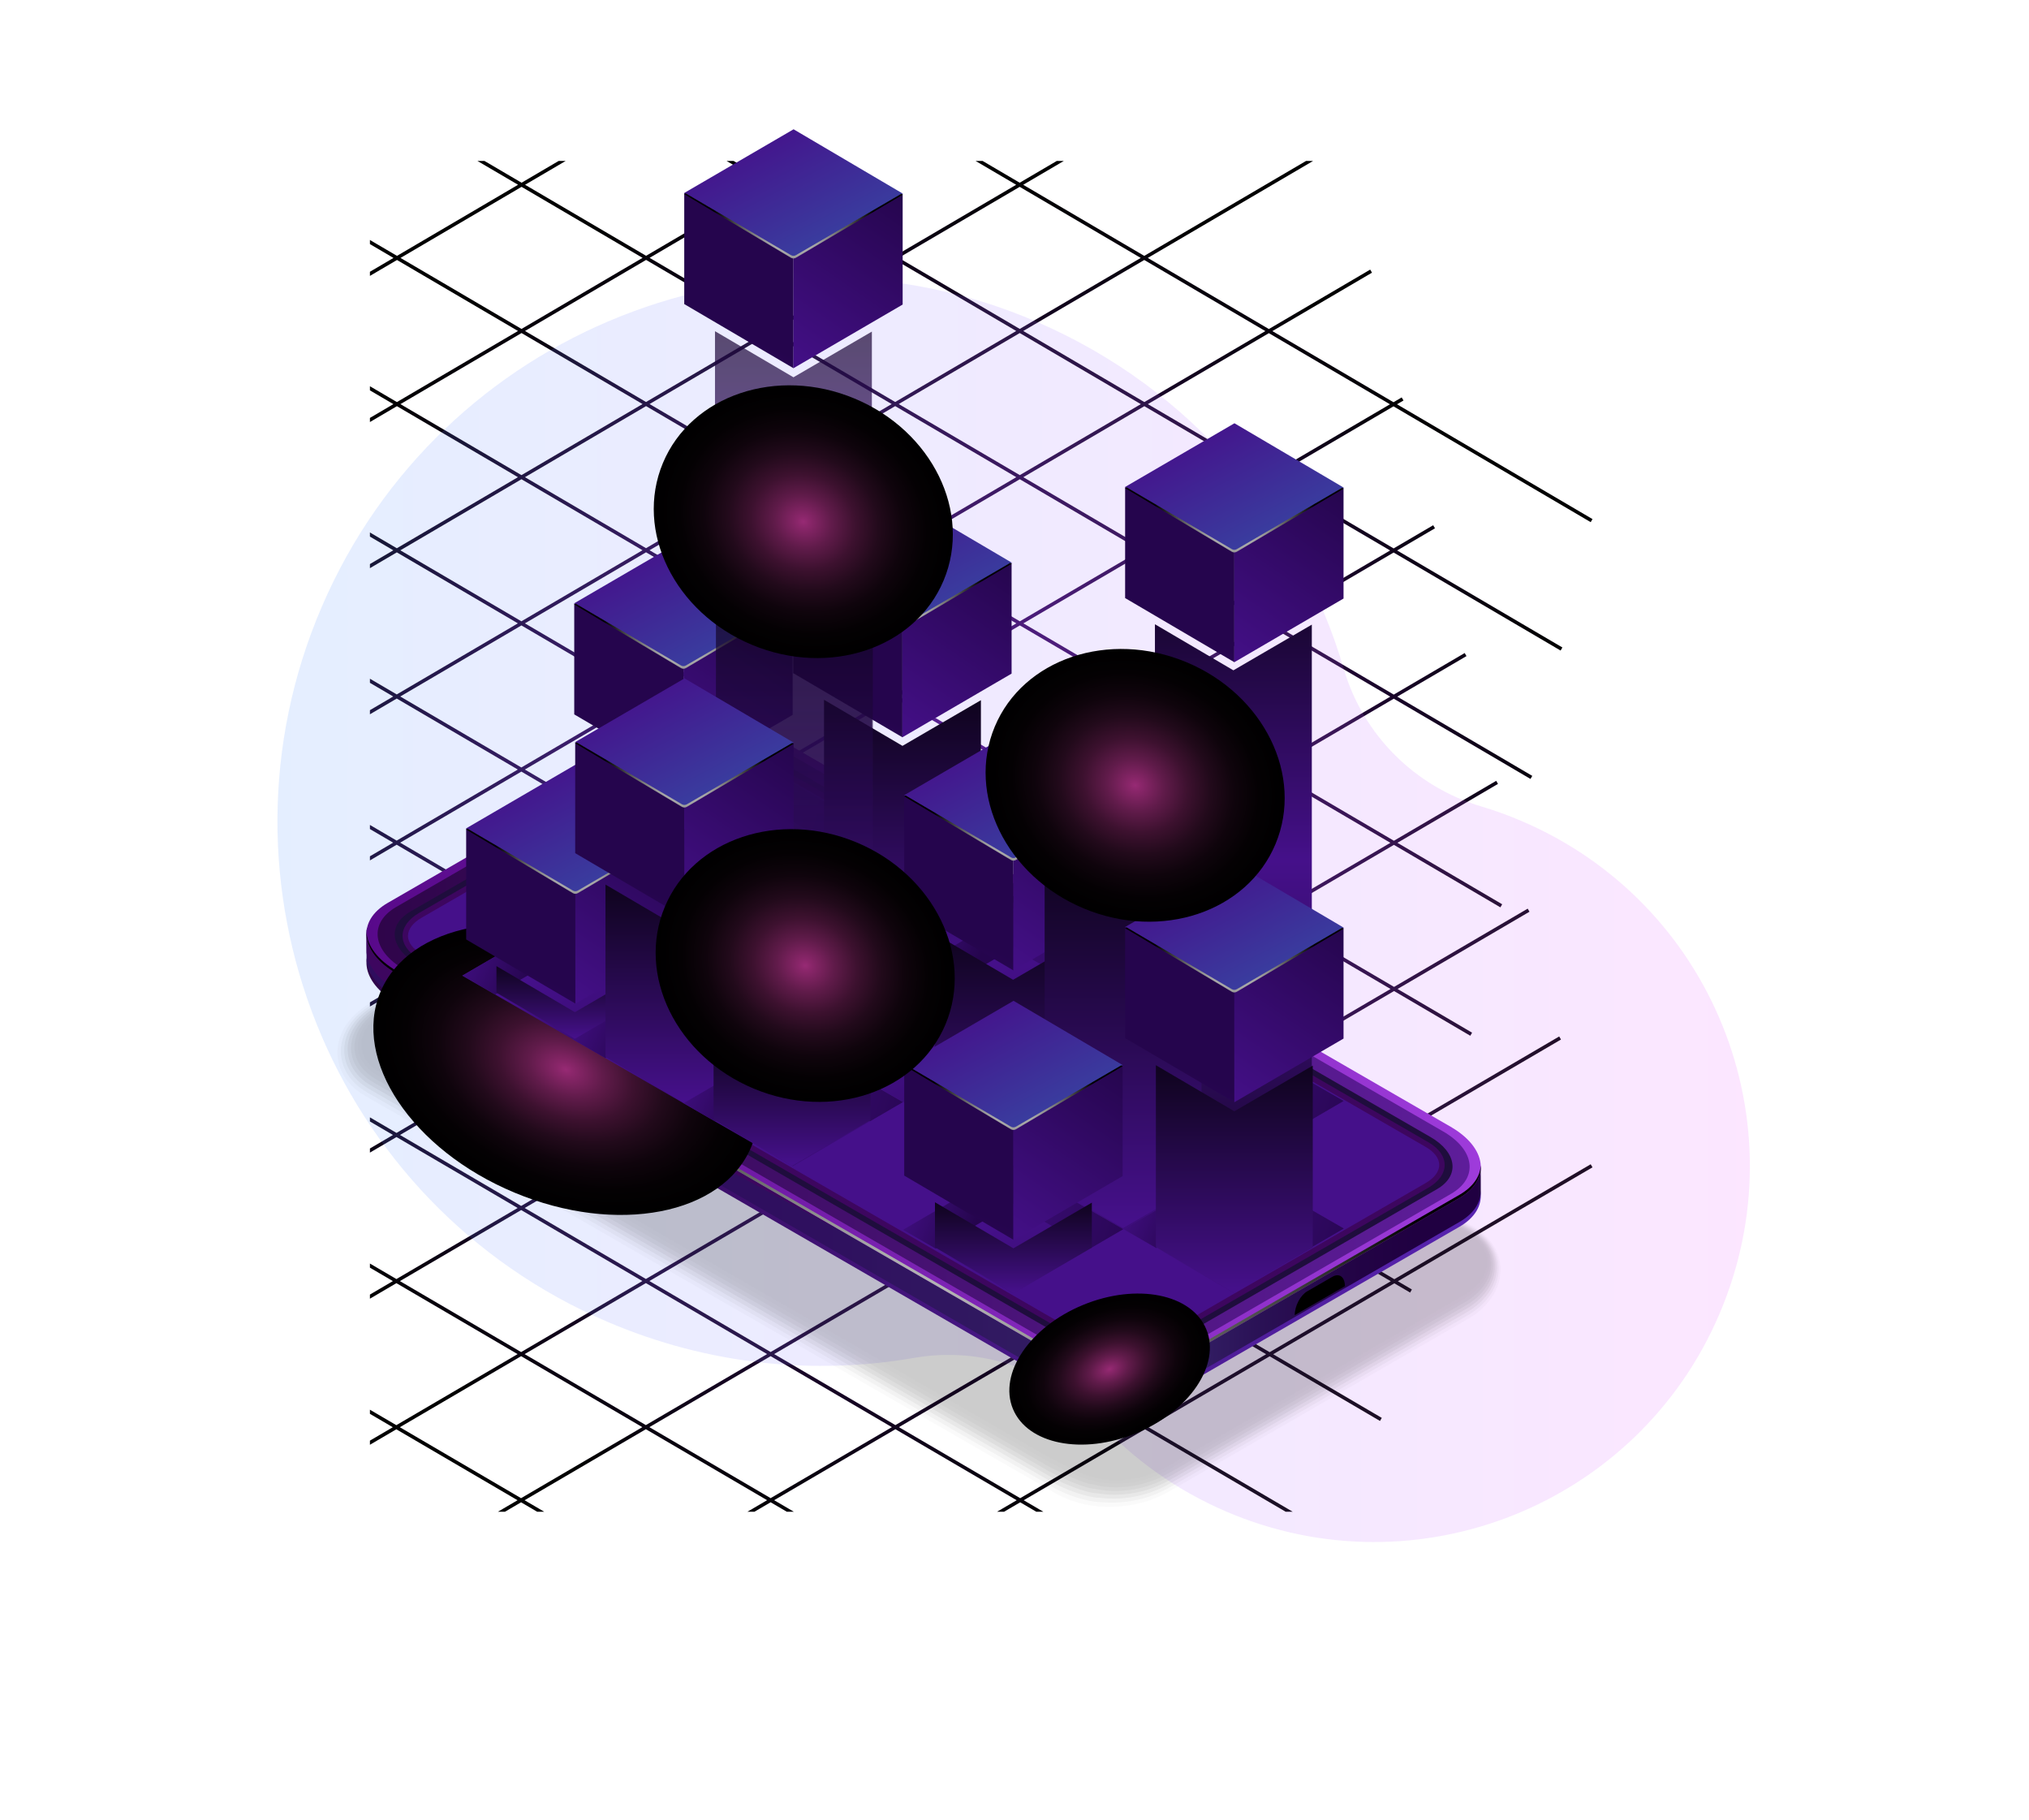 <svg width="1097" height="984" viewBox="0 0 1097 984" fill="none" xmlns="http://www.w3.org/2000/svg">
<path d="M212.372 771.482L200 764.242V762.013L214.277 770.368L279.847 731.963L214.323 693.609L200 702V699.771L212.419 692.494L200 685.225V682.998L214.321 691.382L279.876 652.975L214.367 614.618L200 623.036V620.807L212.465 613.502L200 606.204V603.977L214.367 612.389L279.907 573.979L214.413 535.618L200 544.067V541.836L212.511 534.502L200 527.173V524.945L214.413 533.386L279.94 494.973L214.459 456.611L200 465.09V462.86L212.557 455.496L200 448.143V445.914L214.457 454.384L279.968 415.968L214.503 377.601L200 386.108V383.879L212.603 376.487L200 369.101V366.872L214.503 375.371L280.001 336.952L214.55 298.584L200 307.121V304.892L212.649 297.47L200 290.055V287.826L214.55 296.355L280.032 257.933L214.596 219.561L200 228.133V225.904L212.695 218.453L200 211.007V208.778L214.594 217.336L280.061 178.912L214.64 140.538L200 149.133V146.904L212.741 139.424L200 131.949V129.72L214.64 138.307L280.091 99.88L258.138 87H261.937L281.99 98.767L302.033 87H305.83L283.89 99.88L349.313 138.267L414.749 99.861L392.838 87H396.637L416.649 98.746L436.66 87H440.458L418.548 99.861L483.984 138.267L549.406 99.88L527.467 87H531.264L551.305 98.767L571.357 87H575.156L553.203 99.882L618.657 138.309L706.128 87H709.929L620.557 139.424L686.024 177.859L740.807 145.734L741.78 147.392L687.924 178.974L753.407 217.419L757.839 214.821L758.812 216.479L755.307 218.535L861 280.588L860.028 282.246L753.407 219.648L687.986 257.999L753.48 296.442L774.868 283.908L775.84 285.566L755.38 297.556L844.723 349.993L843.751 351.652L753.48 298.669L688.045 337.016L753.556 375.455L791.9 352.991L792.872 354.649L755.457 376.57L828.448 419.397L827.476 421.056L753.556 377.682L688.107 416.027L753.633 454.463L808.932 422.074L809.904 423.732L755.534 455.577L812.175 488.801L811.203 490.46L753.633 456.69L688.168 495.033L753.71 533.466L825.962 491.165L826.934 492.823L755.609 534.587L795.9 558.213L794.928 559.871L753.708 535.699L688.23 574.038L753.785 612.468L842.996 560.248L843.968 561.906L755.687 613.583L779.627 627.617L778.655 629.275L753.785 614.697L688.291 653.035L753.862 691.462L860.028 629.337L861 630.995L755.764 692.577L763.354 697.025L762.382 698.683L753.862 693.689L688.353 732.025L747.079 766.431L746.107 768.089L686.45 733.137L620.926 771.481L698.917 817.164H695.113L619.02 772.597L553.48 810.948L564.096 817.164H560.292L551.578 812.062L542.86 817.164H539.054L549.675 810.948L484.105 772.555L418.552 810.927L429.206 817.164H425.4L416.649 812.041L407.897 817.164H404.09L414.745 810.927L349.192 772.555L283.621 810.948L294.243 817.164H290.437L281.719 812.062L273.005 817.164H269.2L279.817 810.948L214.277 772.597L200 780.959V778.73L212.372 771.482ZM216.223 692.494L281.748 730.849L347.303 692.454L281.778 654.088L216.223 692.494ZM418.55 494.956L484.061 533.347L549.556 494.975L484.045 456.57L418.55 494.956ZM549.526 415.968L484.03 377.561L418.55 415.946L484.045 454.342L549.526 415.968ZM416.647 496.07L351.136 534.462L416.647 572.843L482.158 534.462L416.647 496.07ZM482.143 455.458L416.647 417.063L351.152 455.458L416.647 493.842L482.143 455.458ZM482.13 376.447L416.649 338.05L351.169 376.447L416.649 414.834L482.13 376.447ZM482.114 297.431L416.647 259.03L351.18 297.431L416.647 335.821L482.114 297.431ZM418.55 336.935L484.03 375.334L549.497 336.956L484.015 298.546L418.55 336.935ZM551.397 335.842L616.849 297.474L551.366 259.052L485.915 297.431L551.397 335.842ZM551.395 338.071L485.93 376.448L551.426 414.855L616.893 376.489L551.395 338.071ZM485.946 455.458L551.457 493.863L616.937 455.5L551.426 417.084L485.946 455.458ZM485.961 534.462L551.487 572.863L616.983 534.502L551.459 496.09L485.961 534.462ZM485.976 613.462L551.518 651.861L617.027 613.504L551.487 575.093L485.976 613.462ZM549.585 573.977L484.061 535.576L418.552 573.956L484.076 612.345L549.585 573.977ZM416.647 575.072L351.123 613.462L416.647 651.839L482.172 613.462L416.647 575.072ZM414.747 573.956L349.236 535.576L283.711 573.977L349.222 612.345L414.747 573.956ZM414.747 494.956L349.251 456.572L283.74 494.977L349.236 533.349L414.747 494.956ZM414.747 415.948L349.267 377.563L283.771 415.97L349.251 454.345L414.747 415.948ZM414.749 336.935L349.282 298.546L283.8 336.956L349.267 375.334L414.749 336.935ZM414.749 257.916L349.297 219.525L283.83 257.937L349.282 296.317L414.749 257.916ZM416.647 256.802L482.099 218.408L416.647 180.006L351.196 218.408L416.647 256.802ZM418.548 257.916L484.015 296.317L549.466 257.937L483.999 219.525L418.548 257.916ZM551.366 256.823L616.802 218.451L551.336 180.027L485.899 218.408L551.366 256.823ZM553.267 257.937L618.749 296.359L684.185 257.999L618.703 219.565L553.267 257.937ZM553.297 336.956L618.793 375.374L684.245 337.018L618.749 298.586L553.297 336.956ZM618.793 377.603L553.328 415.97L618.839 454.386L684.306 416.031L618.793 377.603ZM618.837 456.615L553.357 494.977L618.883 533.39L684.364 495.039L618.837 456.615ZM618.883 535.618L553.39 573.979L618.93 612.389L684.423 574.04L618.883 535.618ZM553.42 652.975L618.976 691.382L684.485 653.035L618.93 614.616L553.42 652.975ZM551.518 654.088L485.994 692.454L551.549 730.849L617.073 692.494L551.518 654.088ZM549.616 652.973L484.076 614.574L418.552 652.952L484.091 691.339L549.616 652.973ZM416.647 654.066L351.107 692.454L416.647 730.83L482.187 692.454L416.647 654.066ZM414.747 652.952L349.222 614.574L283.683 652.973L349.207 691.339L414.747 652.952ZM216.269 613.502L281.778 651.859L347.32 613.46L281.809 575.091L216.269 613.502ZM216.315 534.504L281.811 572.864L347.337 534.464L281.842 496.092L216.315 534.504ZM216.359 455.5L281.84 493.863L347.351 455.458L281.871 417.082L216.359 455.5ZM216.404 376.489L281.871 414.855L347.366 376.448L281.901 338.071L216.404 376.489ZM216.448 297.472L281.899 335.84L347.382 297.429L281.93 259.05L216.448 297.472ZM216.494 218.451L281.93 256.823L347.397 218.41L281.961 180.029L216.494 218.451ZM281.992 100.996L216.54 139.424L281.961 177.798L347.412 139.382L281.992 100.996ZM283.859 178.912L349.295 217.296L414.747 178.893L349.311 140.498L283.859 178.912ZM416.647 100.975L351.211 139.382L416.647 177.777L482.083 139.382L416.647 100.975ZM418.548 178.891L483.999 217.294L549.435 178.91L483.984 140.496L418.548 178.891ZM551.305 100.996L485.884 139.382L551.336 177.798L616.756 139.424L551.305 100.996ZM618.657 140.538L553.236 178.912L618.703 217.336L684.124 178.974L618.657 140.538ZM751.504 218.533L686.022 180.088L620.601 218.451L686.083 256.884L751.504 218.533ZM751.579 297.556L686.082 259.115L620.645 297.475L686.143 335.905L751.579 297.556ZM751.656 376.571L686.145 338.132L620.695 376.489L686.206 414.917L751.656 376.571ZM751.731 455.581L686.205 417.145L620.74 455.5L686.266 493.926L751.731 455.581ZM751.806 534.587L686.266 496.153L620.786 534.504L686.328 572.926L751.806 534.587ZM751.881 613.585L686.326 575.155L620.832 613.502L686.387 651.922L751.881 613.585ZM686.447 730.912L751.956 692.577L686.385 654.151L620.876 692.496L686.447 730.912ZM684.544 732.025L618.974 693.609L553.451 731.963L619.022 770.368L684.544 732.025ZM551.578 809.833L617.118 771.481L551.549 733.076L486.009 771.44L551.578 809.833ZM484.105 770.328L549.645 731.963L484.089 693.568L418.55 731.944L484.105 770.328ZM416.647 809.814L482.203 771.442L416.647 733.059L351.092 771.442L416.647 809.814ZM414.745 731.944L349.205 693.568L283.65 731.963L349.19 770.328L414.745 731.944ZM281.719 809.833L347.289 771.44L281.75 733.076L216.179 771.481L281.719 809.833Z" fill="url(#paint0_radial_87_1583)"/>
<g opacity="0.15" filter="url(#filter0_f_87_1583)">
<path d="M822.246 443.626C815.151 440.615 807.98 438.04 800.764 435.887C765.073 425.241 737.007 397.347 726.539 361.604C702.753 280.385 644.276 210.01 560.517 173.955C411.544 109.829 238.077 178.912 174.005 327.908C109.728 477.38 178.996 650.577 328.523 714.543C382.8 737.762 440.181 743.391 494.309 733.981C531.074 727.59 568.42 740.692 593.701 768.141C612.539 788.594 635.907 805.485 663.129 817.131C766.293 861.263 885.715 813.329 929.717 710.068C973.808 606.595 925.786 487.558 822.246 443.626Z" fill="url(#paint1_linear_87_1583)"/>
</g>
<g opacity="0.2">
<path opacity="0.091" d="M420.741 446.666L796.543 662.978C805.992 668.434 811.344 677.003 811.297 686.495C811.249 696.869 804.747 706.578 793.383 713.139L638.577 802.518C638.329 802.662 630.759 806.99 630.47 807.078C620.925 812.295 609.063 814.932 597.506 814.464C588.164 814.464 577.612 811.229 570.913 807.361L197.184 592.242C187.736 586.786 182.384 578.217 182.431 568.723C182.478 558.348 188.98 548.641 200.346 542.081L361.476 449.05C364.839 447.11 369.516 444.992 373.414 443.739C379.846 441.673 386.832 440.461 393.907 440.389C404.1 440.291 413.442 442.452 420.741 446.666Z" fill="black"/>
<path opacity="0.182" d="M420.445 447.312L796.246 663.622C805.308 668.855 810.372 677.008 810.28 686.005C810.188 695.807 803.973 705.022 793.087 711.309L637.551 801.108C637.054 801.395 629.939 805.418 629.359 805.596C619.572 810.661 607.478 812.976 596.186 812.041C587.777 812.041 576.001 807.817 569.973 804.335L198.315 590.409C189.254 585.177 184.189 577.022 184.281 568.024C184.373 558.223 190.589 549.006 201.477 542.723L361.638 450.252C364.665 448.505 369.951 446.018 373.447 444.857C379.8 442.751 386.718 441.398 393.745 441.257C403.856 441.062 413.214 443.137 420.445 447.312Z" fill="black"/>
<path opacity="0.273" d="M420.147 447.959L795.949 664.269C804.623 669.279 809.4 677.015 809.263 685.518C809.123 694.746 803.197 703.471 792.789 709.478L636.525 799.698C635.779 800.129 629.119 803.848 628.249 804.115C618.218 809.028 605.895 811.023 594.867 809.618C587.393 809.618 574.393 804.406 569.033 801.312L199.448 588.579C190.773 583.57 185.997 575.832 186.135 567.328C186.274 558.099 192.2 549.376 202.608 543.368L361.8 451.457C364.491 449.905 370.382 447.038 373.482 445.978C379.754 443.831 386.603 442.338 393.585 442.129C403.612 441.834 412.987 443.825 420.147 447.959Z" fill="black"/>
<path opacity="0.364" d="M419.837 448.608L795.639 664.918C803.927 669.704 808.415 677.026 808.233 685.033C808.046 693.689 802.41 701.919 792.479 707.652L635.485 798.294C634.491 798.869 628.284 802.283 627.127 802.639C616.852 807.401 604.297 809.074 593.534 807.204C586.993 807.204 572.769 801.003 568.081 798.294L200.57 586.755C192.281 581.97 187.793 574.647 187.975 566.638C188.162 557.983 193.799 549.752 203.729 544.021L361.953 452.67C364.307 451.31 370.803 448.062 373.506 447.107C379.701 444.919 386.479 443.287 393.414 443.008C403.355 442.61 412.744 444.513 419.837 448.608Z" fill="black"/>
<path opacity="0.455" d="M419.539 449.254L795.341 665.567C803.242 670.129 807.443 677.035 807.214 684.548C806.98 692.629 801.632 700.368 792.182 705.826L634.458 796.888C633.215 797.606 627.461 800.717 626.016 801.162C615.497 805.769 602.712 807.124 592.213 804.785C586.607 804.785 571.159 797.594 567.14 795.275L201.699 584.927C193.799 580.365 189.597 573.459 189.827 565.944C190.061 557.86 195.408 550.122 204.861 544.668L362.117 453.876C364.135 452.711 371.234 449.07 373.543 448.229C379.662 445.998 386.367 444.23 393.256 443.88C403.111 443.384 412.517 445.2 419.539 449.254Z" fill="black"/>
<path opacity="0.545" d="M419.235 449.902L795.037 666.212C802.55 670.551 806.464 677.041 806.19 684.06C805.911 691.569 800.85 698.815 791.877 703.995L633.423 795.477C631.933 796.339 626.634 799.144 624.897 799.679C614.134 804.135 601.12 805.168 590.886 802.361C586.215 802.361 569.54 794.182 566.192 792.248L202.824 583.094C195.309 578.755 191.397 572.265 191.672 565.244C191.95 557.735 197.011 550.489 205.984 545.309L362.27 455.075C363.952 454.105 371.651 450.064 373.567 449.344C379.611 447.072 386.243 445.165 393.085 444.745C402.86 444.156 412.282 445.887 419.235 449.902Z" fill="black"/>
<path opacity="0.636" d="M418.933 450.549L794.735 666.86C801.863 670.975 805.486 677.049 805.168 683.574C804.842 690.51 800.071 697.263 791.576 702.167L632.394 794.073C630.653 795.077 625.81 797.579 623.784 798.202C612.779 802.506 599.533 803.218 589.563 799.945C585.825 799.945 567.928 790.777 565.248 789.231L203.954 581.27C196.826 577.155 193.201 571.079 193.521 564.555C193.847 557.618 198.618 550.866 207.113 545.961L362.432 456.287C363.777 455.51 372.073 451.064 373.601 450.472C379.574 448.154 386.128 446.112 392.925 445.622C402.614 444.931 412.05 446.576 418.933 450.549Z" fill="black"/>
<path opacity="0.727" d="M418.634 451.197L794.436 667.508C801.176 671.4 804.512 677.059 804.149 683.088C803.776 689.45 799.294 695.712 791.278 700.34L631.366 792.666C629.377 793.814 624.987 796.01 622.672 796.724C611.423 800.876 597.947 801.268 588.24 797.526C585.437 797.526 566.317 787.37 564.307 786.211L205.083 579.441C198.343 575.55 195.005 569.89 195.372 563.86C195.746 557.497 200.228 551.235 208.245 546.609L362.594 457.495C363.603 456.912 372.494 452.05 373.634 451.595C379.537 449.235 386.013 447.056 392.763 446.496C402.367 445.704 411.818 447.263 418.634 451.197Z" fill="black"/>
<path opacity="0.818" d="M418.33 451.847L794.132 668.157C800.487 671.825 803.534 677.068 803.124 682.605C802.703 688.393 798.51 694.163 790.972 698.515L630.331 791.26C628.094 792.552 624.157 794.445 621.553 795.247C610.06 799.247 596.352 799.317 586.912 795.107C585.044 795.107 564.697 783.963 563.358 783.19L206.207 577.613C199.852 573.945 196.803 568.702 197.215 563.166C197.636 557.375 201.829 551.607 209.367 547.256L362.748 458.701C363.42 458.314 372.904 453.03 373.66 452.718C379.496 450.313 385.889 448 392.595 447.368C402.117 446.478 411.584 447.951 418.33 451.847Z" fill="black"/>
<path opacity="0.909" d="M418.026 452.493L793.828 668.804C799.795 672.249 802.557 677.075 802.1 682.115C801.634 687.332 797.728 692.608 790.668 696.684L629.299 789.852C626.813 791.288 623.33 792.875 620.436 793.767C608.701 797.614 594.762 797.365 585.586 792.688C584.651 792.688 563.082 780.556 562.412 780.17L207.332 575.787C201.365 572.342 198.603 567.516 199.06 562.473C199.526 557.257 203.432 551.981 210.492 547.905L362.905 459.91C363.241 459.715 373.313 454.002 373.688 453.842C379.458 451.392 385.77 448.944 392.428 448.243C401.866 447.252 411.35 448.636 418.026 452.493Z" fill="black"/>
<path d="M584.269 790.27L208.467 573.959C197.187 567.447 198.602 556.073 211.626 548.552L373.726 454.963C386.751 447.444 406.452 446.626 417.732 453.138L793.534 669.451C804.813 675.963 803.398 687.337 790.374 694.858L628.274 788.447C615.249 795.966 595.548 796.782 584.269 790.27Z" fill="black"/>
</g>
<path d="M637.507 750.626L789.056 663.13C806.151 653.261 804.009 636.02 784.268 624.623L427.909 418.879C408.169 407.482 378.31 406.244 361.215 416.115L209.665 503.612C192.57 513.481 194.715 530.721 214.453 542.118L570.812 747.862C590.552 759.259 620.414 760.497 637.507 750.626Z" fill="url(#paint2_linear_87_1583)"/>
<path d="M637.508 748.031L789.058 660.535C796.696 656.124 800.493 650.245 800.596 644.071C800.604 643.526 800.586 631.643 800.536 631.096C799.907 623.948 794.409 627.885 784.268 622.031L427.909 416.286C408.169 404.89 378.309 403.651 361.214 413.522L209.664 501.019C202.033 505.425 198.235 497.67 198.126 503.838C198.116 504.375 198.135 518.546 198.182 519.088C198.795 526.248 204.294 533.661 214.452 539.525L570.814 745.265C590.554 756.662 620.415 757.9 637.508 748.031Z" fill="url(#paint3_linear_87_1583)"/>
<path d="M637.507 735.045L789.056 647.549C806.151 637.68 804.009 620.439 784.268 609.042L427.909 403.298C408.169 391.901 378.31 390.663 361.215 400.534L209.665 488.031C192.57 497.9 194.715 515.14 214.453 526.537L570.812 732.279C590.552 743.678 620.414 744.914 637.507 735.045Z" fill="url(#paint4_linear_87_1583)"/>
<path d="M789.063 645.843L637.515 733.34C620.42 743.209 590.559 741.973 570.821 730.576L214.462 524.832C204.072 518.832 198.564 511.214 198.162 503.904C197.732 511.721 203.26 520.068 214.462 526.536L570.821 732.28C590.559 743.677 620.42 744.915 637.515 735.044L789.063 647.547C797.16 642.872 800.933 636.544 800.574 629.969C800.246 635.925 796.457 641.574 789.063 645.843Z" fill="url(#paint5_radial_87_1583)"/>
<path d="M780.267 611.603L423.479 405.611C406.175 395.621 379.998 394.536 365.013 403.187L214.267 490.22C199.282 498.871 201.161 513.985 218.465 523.975L575.254 729.968C592.559 739.958 618.735 741.045 633.72 732.391L784.466 645.358C799.451 636.705 797.571 621.593 780.267 611.603Z" fill="url(#paint6_linear_87_1583)"/>
<path d="M773.352 614.573L418.336 409.604C403.851 401.242 381.941 400.334 369.398 407.576L221.87 492.751C209.327 499.994 210.9 512.643 225.384 521.005L580.396 725.974C594.881 734.336 616.79 735.245 629.335 728.002L776.864 642.827C789.407 635.584 787.834 622.935 773.352 614.573Z" fill="#1F0D3D"/>
<path d="M370.681 410.29C382.505 403.464 401.611 403.429 413.358 410.212L772.291 617.443C784.038 624.226 783.979 635.258 772.158 642.084L628.045 725.287C616.222 732.113 597.115 732.145 585.366 725.364L226.436 518.134C214.688 511.35 214.748 500.319 226.569 493.493L370.681 410.29Z" fill="#3D065F"/>
<path d="M606.584 727.507C599.063 727.507 592.046 725.846 586.826 722.834L227.895 515.605C223.179 512.882 220.583 509.431 220.583 505.886C220.583 502.298 223.226 498.797 228.028 496.025L372.143 412.822C377.448 409.759 384.553 408.071 392.144 408.071C399.663 408.071 406.678 409.732 411.898 412.744L770.829 619.973C775.545 622.694 778.141 626.147 778.141 629.691C778.141 633.279 775.498 636.779 770.695 639.551L626.583 722.756C621.278 725.82 614.175 727.507 606.584 727.507Z" fill="url(#paint7_linear_87_1583)"/>
<path d="M281.766 576.769L265.247 567.232C263.187 566.041 261.513 562.848 261.513 560.098C261.513 557.349 263.185 556.085 265.247 557.277L281.766 566.814C283.827 568.005 285.5 571.198 285.5 573.947C285.498 576.697 283.827 577.96 281.766 576.769Z" fill="url(#paint8_linear_87_1583)"/>
<path d="M281.766 576.769L265.247 567.232C263.187 566.041 261.513 562.848 261.513 560.098C261.513 557.349 263.185 556.085 265.247 557.277L281.766 566.814C283.827 568.005 285.5 571.198 285.5 573.947C285.498 576.697 283.827 577.96 281.766 576.769Z" fill="url(#paint9_linear_87_1583)"/>
<path d="M283.248 576.246C282.957 576.246 282.612 576.135 282.254 575.928L265.733 566.393C263.973 565.378 262.487 562.495 262.487 560.102C262.487 559.042 262.821 557.804 263.762 557.804C264.053 557.804 264.398 557.914 264.757 558.122L281.277 567.658C283.037 568.673 284.523 571.556 284.523 573.949C284.525 575.009 284.191 576.246 283.248 576.246Z" fill="url(#paint10_linear_87_1583)"/>
<path d="M311.247 593.798L294.728 584.261C292.667 583.07 290.994 579.877 290.994 577.127C290.994 574.378 292.665 573.115 294.728 574.306L311.247 583.843C313.307 585.034 314.98 588.227 314.98 590.976C314.98 593.724 313.307 594.989 311.247 593.798Z" fill="url(#paint11_linear_87_1583)"/>
<path d="M311.247 593.798L294.728 584.261C292.667 583.07 290.994 579.877 290.994 577.127C290.994 574.378 292.665 573.115 294.728 574.306L311.247 583.843C313.307 585.034 314.98 588.227 314.98 590.976C314.98 593.724 313.307 594.989 311.247 593.798Z" fill="url(#paint12_linear_87_1583)"/>
<path d="M312.738 593.27C312.447 593.27 312.102 593.16 311.744 592.952L295.223 583.418C293.463 582.401 291.977 579.52 291.977 577.127C291.977 576.067 292.311 574.828 293.254 574.828C293.546 574.828 293.89 574.939 294.249 575.146L310.77 584.683C312.529 585.698 314.016 588.581 314.016 590.974C314.014 592.036 313.679 593.27 312.738 593.27Z" fill="url(#paint13_linear_87_1583)"/>
<path d="M455.215 665.829L214.458 526.211C204.3 520.347 198.801 512.934 198.188 505.774C198.167 505.536 198.151 502.651 198.143 499.452C198.141 499.512 198.143 514.322 198.188 514.864C198.801 522.022 204.3 529.437 214.458 535.301L455.215 665.829Z" fill="#3D065F"/>
<g style="mix-blend-mode:color-dodge">
<path d="M406.148 619.955C390.806 656.706 333.487 667.762 278.126 644.649C222.762 621.536 190.321 573.007 205.663 536.256C221.007 499.505 278.324 488.448 333.686 511.562C389.049 534.675 421.492 583.204 406.148 619.955Z" fill="url(#paint14_radial_87_1583)"/>
</g>
<g style="mix-blend-mode:color-dodge">
<path d="M652.204 718.561C660.082 737.731 643.059 762.891 614.182 774.757C585.305 786.623 555.509 780.705 547.631 761.535C539.753 742.367 556.777 717.206 585.654 705.339C614.531 693.473 644.326 699.393 652.204 718.561Z" fill="url(#paint15_radial_87_1583)"/>
</g>
<path d="M727.141 695.227L700.017 710.887C700.017 705.931 703.029 700.175 706.746 698.028L720.411 690.138C724.128 687.995 727.141 690.271 727.141 695.227Z" fill="black"/>
<path d="M607.444 664.413L666.945 629.764L726.516 664.068L666.949 698.755L607.444 664.413Z" fill="url(#paint16_linear_87_1583)"/>
<path d="M666.912 650.256V629.782L666.945 629.764L726.516 664.068L708.814 674.376L666.912 650.256Z" fill="url(#paint17_linear_87_1583)"/>
<path d="M607.444 664.413L666.945 629.764V650.256L625.119 674.614L607.444 664.415V664.413Z" fill="url(#paint18_linear_87_1583)"/>
<path d="M488.246 664.755L547.748 630.104L607.316 664.408L547.752 699.096L488.246 664.755Z" fill="url(#paint19_linear_87_1583)"/>
<path d="M547.713 650.596V630.124L547.746 630.104L607.316 664.408L589.612 674.718L547.713 650.596Z" fill="url(#paint20_linear_87_1583)"/>
<path d="M488.245 664.755L547.746 630.104V650.596L505.918 674.954L488.245 664.755Z" fill="url(#paint21_linear_87_1583)"/>
<path d="M547.873 630.067L607.374 595.418L666.945 629.723L607.379 664.409L547.873 630.067Z" fill="url(#paint22_linear_87_1583)"/>
<path d="M607.342 615.911V595.436L607.374 595.418L666.945 629.723L649.243 640.031L607.342 615.911Z" fill="url(#paint23_linear_87_1583)"/>
<path d="M547.878 630.067L607.379 595.418V615.911L565.553 640.268L547.878 630.069V630.067Z" fill="url(#paint24_linear_87_1583)"/>
<path d="M607.342 595.465L666.843 560.815L726.414 595.12L666.847 629.806L607.342 595.465Z" fill="url(#paint25_linear_87_1583)"/>
<path d="M666.81 581.308V560.834L666.843 560.815L726.414 595.12L708.712 605.428L666.81 581.308Z" fill="url(#paint26_linear_87_1583)"/>
<path d="M607.343 595.465L666.844 560.815V581.308L625.018 605.666L607.343 595.467V595.465Z" fill="url(#paint27_linear_87_1583)"/>
<path d="M488.307 595.722L547.808 561.072L607.379 595.377L547.812 630.063L488.307 595.722Z" fill="url(#paint28_linear_87_1583)"/>
<path d="M547.775 581.565V561.091L547.808 561.072L607.379 595.377L589.677 605.685L547.775 581.565Z" fill="url(#paint29_linear_87_1583)"/>
<path d="M488.307 595.722L547.809 561.072V581.565L505.983 605.923L488.307 595.724V595.722Z" fill="url(#paint30_linear_87_1583)"/>
<path d="M547.772 561.119L607.273 526.47L666.844 560.774L607.277 595.461L547.772 561.119Z" fill="url(#paint31_linear_87_1583)"/>
<path d="M607.24 546.962V526.488L607.273 526.47L666.844 560.774L649.142 571.082L607.24 546.962Z" fill="url(#paint32_linear_87_1583)"/>
<path d="M547.776 561.119L607.277 526.47V546.962L565.451 571.32L547.776 561.121V561.119Z" fill="url(#paint33_linear_87_1583)"/>
<path d="M369.11 596.063L428.611 561.412L488.18 595.717L428.615 630.405L369.11 596.063Z" fill="url(#paint34_linear_87_1583)"/>
<path d="M428.576 581.905V561.433L428.609 561.412L488.18 595.717L470.476 606.027L428.576 581.905Z" fill="url(#paint35_linear_87_1583)"/>
<path d="M369.108 596.063L428.609 561.412V581.905L386.781 606.263L369.108 596.063Z" fill="url(#paint36_linear_87_1583)"/>
<path d="M428.748 561.376L488.249 526.727L547.82 561.031L488.253 595.717L428.748 561.376Z" fill="url(#paint37_linear_87_1583)"/>
<path d="M488.217 547.219V526.745L488.249 526.727L547.82 561.031L530.118 571.339L488.217 547.219Z" fill="url(#paint38_linear_87_1583)"/>
<path d="M428.749 561.376L488.25 526.727V547.219L446.424 571.577L428.749 561.378V561.376Z" fill="url(#paint39_linear_87_1583)"/>
<path d="M488.209 526.773L547.71 492.124L607.281 526.429L547.714 561.115L488.209 526.773Z" fill="url(#paint40_linear_87_1583)"/>
<path d="M547.677 512.617V492.142L547.71 492.124L607.281 526.429L589.579 536.737L547.677 512.617Z" fill="url(#paint41_linear_87_1583)"/>
<path d="M488.21 526.773L547.711 492.124V512.617L505.885 536.974L488.21 526.775V526.773Z" fill="url(#paint42_linear_87_1583)"/>
<path d="M309.543 561.718L369.045 527.066L428.613 561.371L369.049 596.059L309.543 561.718Z" fill="url(#paint43_linear_87_1583)"/>
<path d="M369.01 547.559V527.087L369.042 527.066L428.613 561.371L410.909 571.681L369.01 547.559Z" fill="url(#paint44_linear_87_1583)"/>
<path d="M309.546 561.718L369.047 527.066V547.559L327.219 571.917L309.546 561.718Z" fill="url(#paint45_linear_87_1583)"/>
<path d="M369.178 527.03L428.679 492.381L488.25 526.686L428.683 561.372L369.178 527.03Z" fill="url(#paint46_linear_87_1583)"/>
<path d="M428.646 512.873V492.399L428.679 492.381L488.25 526.686L470.548 536.993L428.646 512.873Z" fill="url(#paint47_linear_87_1583)"/>
<path d="M369.178 527.03L428.68 492.381V512.873L386.854 537.231L369.178 527.032V527.03Z" fill="url(#paint48_linear_87_1583)"/>
<path d="M428.639 492.428L488.14 457.778L547.711 492.083L488.144 526.769L428.639 492.428Z" fill="url(#paint49_linear_87_1583)"/>
<path d="M488.107 478.271V457.797L488.14 457.778L547.711 492.083L530.009 502.391L488.107 478.271Z" fill="url(#paint50_linear_87_1583)"/>
<path d="M428.643 492.428L488.145 457.778V478.271L446.319 502.629L428.643 492.43V492.428Z" fill="url(#paint51_linear_87_1583)"/>
<path d="M249.977 527.372L309.478 492.721L369.047 527.025L309.482 561.714L249.977 527.372Z" fill="url(#paint52_linear_87_1583)"/>
<path d="M309.443 513.213V492.741L309.476 492.721L369.047 527.025L351.343 537.335L309.443 513.213Z" fill="url(#paint53_linear_87_1583)"/>
<path d="M249.983 527.372L309.484 492.721V513.213L267.656 537.571L249.983 527.372Z" fill="url(#paint54_linear_87_1583)"/>
<path d="M309.608 492.684L369.109 458.035L428.68 492.34L369.113 527.026L309.608 492.684Z" fill="url(#paint55_linear_87_1583)"/>
<path d="M369.076 478.528V458.054L369.109 458.035L428.68 492.34L410.978 502.648L369.076 478.528Z" fill="url(#paint56_linear_87_1583)"/>
<path d="M309.612 492.684L369.113 458.035V478.528L327.287 502.886L309.612 492.686V492.684Z" fill="url(#paint57_linear_87_1583)"/>
<path d="M369.073 458.082L428.574 423.433L488.145 457.737L428.578 492.423L369.073 458.082Z" fill="url(#paint58_linear_87_1583)"/>
<path d="M428.541 443.925V423.451L428.574 423.433L488.145 457.737L470.443 468.045L428.541 443.925Z" fill="url(#paint59_linear_87_1583)"/>
<path d="M369.077 458.082L428.578 423.433V443.925L386.752 468.283L369.077 458.084V458.082Z" fill="url(#paint60_linear_87_1583)"/>
<g style="mix-blend-mode:screen" opacity="0.7">
<path d="M386.568 179.029L428.985 203.935L471.387 179.24V469.949L428.995 494.662V494.676L428.985 494.668L428.972 494.676V494.662L386.568 469.762V179.029Z" fill="url(#paint61_linear_87_1583)"/>
</g>
<path d="M429.012 138.989V199.048L369.941 164.364V104.307L429.012 138.989Z" fill="url(#paint62_linear_87_1583)"/>
<path d="M428.975 138.988V199.047L488.027 164.624V104.602L428.975 138.988Z" fill="url(#paint63_linear_87_1583)"/>
<path d="M488.027 104.602L428.975 138.989L369.937 104.307L429.053 69.881L488.027 104.602Z" fill="url(#paint64_linear_87_1583)"/>
<path d="M427.667 137.947C428.475 138.421 429.475 138.423 430.285 137.951L487.246 104.78L488.027 105.24L430.285 139.345C429.475 139.817 428.475 139.815 427.667 139.341L369.937 104.946L370.719 104.491L427.667 137.947Z" fill="url(#paint65_radial_87_1583)"/>
<g style="mix-blend-mode:screen">
<path d="M268.412 522.23L310.828 547.136L353.23 522.442V536.775L310.839 561.487V561.501L310.828 561.493L310.816 561.501V561.487L268.412 536.588V522.23Z" fill="url(#paint66_linear_87_1583)"/>
</g>
<path d="M311.109 482.446V542.505L252.039 507.821V447.764L311.109 482.446Z" fill="url(#paint67_linear_87_1583)"/>
<path d="M311.073 482.445V542.504L370.125 508.081V448.059L311.073 482.445Z" fill="url(#paint68_linear_87_1583)"/>
<path d="M370.125 448.059L311.073 482.446L252.035 447.764L311.151 413.338L370.125 448.059Z" fill="url(#paint69_linear_87_1583)"/>
<path d="M309.765 481.404C310.573 481.878 311.573 481.88 312.383 481.408L369.344 448.237L370.125 448.697L312.383 482.803C311.573 483.274 310.573 483.272 309.765 482.798L252.035 448.403L252.816 447.948L309.765 481.404Z" fill="url(#paint70_radial_87_1583)"/>
<g style="mix-blend-mode:screen">
<path d="M445.521 378.268L487.938 403.173L530.34 378.481V502.771L487.948 527.484V527.496L487.938 527.49L487.925 527.496V527.484L445.521 502.585V378.268Z" fill="url(#paint71_linear_87_1583)"/>
</g>
<path d="M487.914 338.481V398.54L428.844 363.856V303.797L487.914 338.481Z" fill="url(#paint72_linear_87_1583)"/>
<path d="M487.88 338.481V398.54L546.93 364.114V304.092L487.88 338.481Z" fill="url(#paint73_linear_87_1583)"/>
<path d="M546.93 304.092L487.88 338.481L428.842 303.797L487.955 269.371L546.93 304.092Z" fill="url(#paint74_linear_87_1583)"/>
<path d="M486.581 337.437C487.389 337.913 488.39 337.913 489.2 337.443L546.16 304.272L546.941 304.732L489.2 338.838C488.39 339.309 487.389 339.307 486.581 338.834L428.852 304.439L429.633 303.983L486.581 337.437Z" fill="url(#paint75_radial_87_1583)"/>
<g style="mix-blend-mode:screen">
<path d="M505.33 504.715L547.746 529.62L590.148 504.928V605.267L547.759 629.979V629.994L547.746 629.986L547.734 629.994V629.979L505.33 605.082V504.715Z" fill="url(#paint76_linear_87_1583)"/>
</g>
<path d="M547.941 464.504V524.563L488.871 489.881V429.822L547.941 464.504Z" fill="url(#paint77_linear_87_1583)"/>
<path d="M547.905 464.504V524.563L606.957 490.139V430.117L547.905 464.504Z" fill="url(#paint78_linear_87_1583)"/>
<path d="M606.957 430.117L547.905 464.504L488.867 429.822L547.983 395.396L606.957 430.117Z" fill="url(#paint79_linear_87_1583)"/>
<path d="M546.597 463.462C547.405 463.935 548.405 463.937 549.215 463.466L606.176 430.295L606.957 430.754L549.215 464.86C548.405 465.332 547.405 465.33 546.597 464.856L488.867 430.461L489.648 430.006L546.597 463.462Z" fill="url(#paint80_radial_87_1583)"/>
<path d="M369.543 360.785V420.844L310.472 386.159V326.101L369.543 360.785Z" fill="url(#paint81_linear_87_1583)"/>
<path d="M369.506 360.783V420.842L428.559 386.417V326.395L369.506 360.783Z" fill="url(#paint82_linear_87_1583)"/>
<path d="M428.559 326.396L369.506 360.784L310.469 326.1L369.584 291.677L428.559 326.396Z" fill="url(#paint83_linear_87_1583)"/>
<path d="M368.198 359.742C369.006 360.216 370.007 360.218 370.817 359.746L427.777 326.575L428.559 327.035L370.817 361.141C370.007 361.612 369.006 361.61 368.198 361.134L310.469 326.739L311.25 326.284L368.198 359.742Z" fill="url(#paint84_radial_87_1583)"/>
<g style="mix-blend-mode:color-dodge" opacity="0.7">
<path d="M387.084 320.514L429.5 345.419L471.902 320.725V537.786L429.511 562.498V562.513L429.5 562.505L429.488 562.513V562.498L387.084 537.601V320.514Z" fill="url(#paint85_linear_87_1583)"/>
</g>
<path d="M429.523 280.473V340.532L370.453 305.85V245.791L429.523 280.473Z" fill="url(#paint86_linear_87_1583)"/>
<path d="M429.487 280.473V340.532L488.539 306.108V246.086L429.487 280.473Z" fill="url(#paint87_linear_87_1583)"/>
<path d="M488.539 246.086L429.487 280.473L370.449 245.791L429.565 211.365L488.539 246.086Z" fill="url(#paint88_linear_87_1583)"/>
<path d="M428.179 279.43C428.987 279.904 429.987 279.906 430.797 279.435L487.758 246.264L488.539 246.723L430.797 280.829C429.987 281.3 428.987 281.298 428.179 280.825L370.449 246.43L371.23 245.975L428.179 279.43Z" fill="url(#paint89_radial_87_1583)"/>
<g style="mix-blend-mode:screen">
<path d="M327.361 478.146L369.778 503.051L412.18 478.357V571.521L369.788 596.233V596.248L369.778 596.24L369.765 596.248V596.233L327.361 571.334V478.146Z" fill="url(#paint90_linear_87_1583)"/>
</g>
<path d="M370.059 435.797V495.856L310.988 461.174V401.115L370.059 435.797Z" fill="url(#paint91_linear_87_1583)"/>
<path d="M370.022 435.797V495.856L429.074 461.432V401.41L370.022 435.797Z" fill="url(#paint92_linear_87_1583)"/>
<path d="M429.074 401.41L370.022 435.797L310.984 401.115L370.1 366.689L429.074 401.41Z" fill="url(#paint93_linear_87_1583)"/>
<path d="M368.714 434.756C369.522 435.229 370.522 435.231 371.332 434.76L428.293 401.589L429.074 402.048L371.332 436.154C370.522 436.626 369.522 436.624 368.714 436.15L310.984 401.755L311.766 401.3L368.714 434.756Z" fill="url(#paint94_radial_87_1583)"/>
<g style="mix-blend-mode:screen">
<path d="M385.802 560.165L428.219 585.07L470.621 560.376V605.467L428.229 630.179V630.193L428.219 630.185L428.207 630.193V630.179L385.802 605.28V560.165Z" fill="url(#paint95_linear_87_1583)"/>
</g>
<path d="M428.5 520.38V580.439L369.429 545.755V485.698L428.5 520.38Z" fill="url(#paint96_linear_87_1583)"/>
<path d="M428.46 520.379V580.438L487.512 546.014V485.992L428.46 520.379Z" fill="url(#paint97_linear_87_1583)"/>
<path d="M487.512 485.993L428.46 520.38L369.422 485.698L428.538 451.272L487.512 485.993Z" fill="url(#paint98_linear_87_1583)"/>
<path d="M427.151 519.339C427.959 519.812 428.96 519.814 429.77 519.343L486.73 486.172L487.512 486.631L429.77 520.737C428.96 521.209 427.959 521.207 427.151 520.733L369.422 486.338L370.203 485.883L427.151 519.339Z" fill="url(#paint99_radial_87_1583)"/>
<path d="M624.427 337.43L666.844 362.335L709.246 337.641V604.441L666.854 629.153V629.168L666.844 629.159L666.832 629.168V629.153L624.427 604.254V337.43Z" fill="url(#paint100_linear_87_1583)"/>
<path d="M667.379 297.903V357.962L608.308 323.28V263.221L667.379 297.903Z" fill="url(#paint101_linear_87_1583)"/>
<path d="M667.342 297.9V357.959L726.395 323.536V263.514L667.342 297.9Z" fill="url(#paint102_linear_87_1583)"/>
<path d="M726.395 263.516L667.342 297.903L608.305 263.221L667.42 228.795L726.395 263.516Z" fill="url(#paint103_linear_87_1583)"/>
<path d="M666.034 296.86C666.842 297.334 667.843 297.336 668.653 296.864L725.613 263.693L726.395 264.153L668.653 298.259C667.843 298.73 666.842 298.728 666.034 298.254L608.305 263.86L609.086 263.404L666.034 296.86Z" fill="url(#paint104_radial_87_1583)"/>
<g style="mix-blend-mode:screen">
<path d="M564.799 461.654L607.215 486.56L649.617 461.868V639.128L607.227 663.841V663.853L607.215 663.847L607.203 663.853V663.841L564.799 638.942V461.654Z" fill="url(#paint105_linear_87_1583)"/>
</g>
<path d="M607.402 422.469V482.528L548.332 447.846V387.787L607.402 422.469Z" fill="url(#paint106_linear_87_1583)"/>
<path d="M607.366 422.469V482.528L666.418 448.104V388.082L607.366 422.469Z" fill="url(#paint107_linear_87_1583)"/>
<path d="M666.418 388.082L607.366 422.469L548.328 387.787L607.444 353.361L666.418 388.082Z" fill="url(#paint108_linear_87_1583)"/>
<path d="M606.058 421.427C606.866 421.9 607.866 421.902 608.676 421.431L665.637 388.26L666.418 388.719L608.676 422.825C607.866 423.297 606.866 423.295 606.058 422.821L548.328 388.426L549.109 387.971L606.058 421.427Z" fill="url(#paint109_radial_87_1583)"/>
<path d="M547.941 610.089V670.148L488.871 635.464V575.407L547.941 610.089Z" fill="url(#paint110_linear_87_1583)"/>
<path d="M547.905 610.088V670.147L606.957 635.723V575.701L547.905 610.088Z" fill="url(#paint111_linear_87_1583)"/>
<path d="M606.957 575.702L547.905 610.089L488.867 575.407L547.983 540.981L606.957 575.702Z" fill="url(#paint112_linear_87_1583)"/>
<path d="M546.597 609.048C547.405 609.521 548.405 609.523 549.215 609.052L606.176 575.881L606.957 576.34L549.215 610.446C548.405 610.918 547.405 610.916 546.597 610.442L488.867 576.047L489.648 575.592L546.597 609.048Z" fill="url(#paint113_radial_87_1583)"/>
<g style="mix-blend-mode:screen">
<path d="M505.498 649.874L547.914 674.779L590.316 650.085V674.4L547.925 699.112V699.127L547.914 699.119L547.902 699.127V699.112L505.498 674.215V649.874Z" fill="url(#paint114_linear_87_1583)"/>
</g>
<g style="mix-blend-mode:screen">
<path d="M624.939 575.802L667.356 600.707L709.758 576.013V674.303L667.366 699.016V699.03L667.356 699.022L667.343 699.03V699.016L624.939 674.117V575.802Z" fill="url(#paint115_linear_87_1583)"/>
</g>
<path d="M667.379 535.761V595.82L608.308 561.136V501.079L667.379 535.761Z" fill="url(#paint116_linear_87_1583)"/>
<path d="M667.342 535.759V595.818L726.395 561.394V501.372L667.342 535.759Z" fill="url(#paint117_linear_87_1583)"/>
<path d="M726.395 501.374L667.342 535.761L608.305 501.079L667.42 466.653L726.395 501.374Z" fill="url(#paint118_linear_87_1583)"/>
<path d="M666.034 534.719C666.842 535.192 667.843 535.194 668.653 534.723L725.613 501.552L726.395 502.011L668.653 536.117C667.843 536.589 666.842 536.587 666.034 536.113L608.305 501.718L609.086 501.263L666.034 534.719Z" fill="url(#paint119_radial_87_1583)"/>
<g style="mix-blend-mode:color-dodge">
<path d="M511.242 553.595C495.9 590.346 449.477 605.95 407.555 588.449C365.633 570.948 344.086 526.967 359.428 490.216C374.769 453.465 421.193 437.861 463.115 455.362C505.037 472.863 526.584 516.844 511.242 553.595Z" fill="url(#paint120_radial_87_1583)"/>
</g>
<g style="mix-blend-mode:color-dodge">
<path d="M689.633 456.196C674.291 492.947 627.868 508.551 585.946 491.051C544.023 473.55 522.477 429.569 537.818 392.818C553.162 356.067 599.583 340.462 641.506 357.963C683.428 375.464 704.975 419.445 689.633 456.196Z" fill="url(#paint121_radial_87_1583)"/>
</g>
<g style="mix-blend-mode:color-dodge">
<path d="M510.215 313.687C494.873 350.438 448.45 366.043 406.527 348.542C364.605 331.041 343.059 287.06 358.4 250.309C373.742 213.558 420.165 197.954 462.088 215.455C504.01 232.956 525.557 276.937 510.215 313.687Z" fill="url(#paint122_radial_87_1583)"/>
</g>
<defs>
<filter id="filter0_f_87_1583" x="0" y="0" width="1096.09" height="983.543" filterUnits="userSpaceOnUse" color-interpolation-filters="sRGB">
<feFlood flood-opacity="0" result="BackgroundImageFix"/>
<feBlend mode="normal" in="SourceGraphic" in2="BackgroundImageFix" result="shape"/>
<feGaussianBlur stdDeviation="75" result="effect1_foregroundBlur_87_1583"/>
</filter>
<radialGradient id="paint0_radial_87_1583" cx="0" cy="0" r="1" gradientUnits="userSpaceOnUse" gradientTransform="translate(486.945 463.29) rotate(180) scale(372.958 372.958)">
<stop stop-color="#60169C"/>
<stop offset="0.278" stop-color="#481074"/>
<stop offset="0.9" stop-color="#0A0211"/>
<stop offset="1"/>
</radialGradient>
<linearGradient id="paint1_linear_87_1583" x1="946.087" y1="491.772" x2="150" y2="491.772" gradientUnits="userSpaceOnUse">
<stop stop-color="#E959FF"/>
<stop offset="1" stop-color="#4C8EFF"/>
</linearGradient>
<linearGradient id="paint2_linear_87_1583" x1="198.125" y1="583.371" x2="800.598" y2="583.371" gradientUnits="userSpaceOnUse">
<stop stop-color="#2F054A"/>
<stop offset="1" stop-color="#5824B0"/>
</linearGradient>
<linearGradient id="paint3_linear_87_1583" x1="277.338" y1="580.775" x2="879.81" y2="580.775" gradientUnits="userSpaceOnUse">
<stop offset="0.056" stop-color="#2F0D5E"/>
<stop offset="0.278" stop-color="#2F105F"/>
<stop offset="0.47" stop-color="#311B61"/>
<stop offset="0.482" stop-color="#351F65"/>
<stop offset="0.495" stop-color="#422C73"/>
<stop offset="0.509" stop-color="#584188"/>
<stop offset="0.523" stop-color="#765FA7"/>
<stop offset="0.53" stop-color="#8770B8"/>
<stop offset="0.537" stop-color="#7E67AE"/>
<stop offset="0.562" stop-color="#5C468D"/>
<stop offset="0.586" stop-color="#442E75"/>
<stop offset="0.608" stop-color="#362066"/>
<stop offset="0.626" stop-color="#311B61"/>
<stop offset="0.672" stop-color="#2A1155"/>
<stop offset="0.749" stop-color="#230446"/>
<stop offset="0.813" stop-color="#200041"/>
<stop offset="1" stop-color="#200041"/>
</linearGradient>
<linearGradient id="paint4_linear_87_1583" x1="198.125" y1="567.789" x2="800.598" y2="567.789" gradientUnits="userSpaceOnUse">
<stop stop-color="#58098A"/>
<stop offset="1" stop-color="#9E3BDB"/>
</linearGradient>
<radialGradient id="paint5_radial_87_1583" cx="0" cy="0" r="1" gradientUnits="userSpaceOnUse" gradientTransform="translate(539.694 634.427) rotate(180) scale(228.994 228.994)">
<stop stop-color="white"/>
<stop offset="1"/>
</radialGradient>
<linearGradient id="paint6_linear_87_1583" x1="204.151" y1="567.789" x2="794.582" y2="567.789" gradientUnits="userSpaceOnUse">
<stop stop-color="#2F054A"/>
<stop offset="1" stop-color="#5E1D9A"/>
</linearGradient>
<linearGradient id="paint7_linear_87_1583" x1="469.313" y1="417.542" x2="573.883" y2="940.392" gradientUnits="userSpaceOnUse">
<stop offset="0.737" stop-color="#45108A"/>
<stop offset="1" stop-color="#3746A3"/>
</linearGradient>
<linearGradient id="paint8_linear_87_1583" x1="260.934" y1="559.765" x2="278.893" y2="553.544" gradientUnits="userSpaceOnUse">
<stop stop-color="#3D065F"/>
<stop offset="1" stop-color="#5F27BD"/>
</linearGradient>
<linearGradient id="paint9_linear_87_1583" x1="260.934" y1="559.765" x2="278.893" y2="553.544" gradientUnits="userSpaceOnUse">
<stop stop-color="#2F054A"/>
<stop offset="1" stop-color="#5824B0"/>
</linearGradient>
<linearGradient id="paint10_linear_87_1583" x1="276.572" y1="668.143" x2="263.942" y2="679.386" gradientUnits="userSpaceOnUse">
<stop offset="0.056" stop-color="#9F79B8"/>
<stop offset="0.258" stop-color="#A17BBA"/>
<stop offset="0.357" stop-color="#A783BF"/>
<stop offset="0.434" stop-color="#B290C9"/>
<stop offset="0.495" stop-color="#C1A1D5"/>
<stop offset="0.507" stop-color="#C4A5D7"/>
<stop offset="0.52" stop-color="#CDB3DD"/>
<stop offset="0.533" stop-color="#DBC8E7"/>
<stop offset="0.547" stop-color="#EFE7F4"/>
<stop offset="0.556" stop-color="white"/>
<stop offset="0.568" stop-color="#ECE0F3"/>
<stop offset="0.58" stop-color="#DDC8EA"/>
<stop offset="0.592" stop-color="#D4B9E5"/>
<stop offset="0.601" stop-color="#D1B4E3"/>
<stop offset="0.658" stop-color="#B395D6"/>
<stop offset="0.716" stop-color="#9C7DCB"/>
<stop offset="0.769" stop-color="#8E6EC5"/>
<stop offset="0.813" stop-color="#8969C3"/>
<stop offset="1" stop-color="#B086CC"/>
</linearGradient>
<linearGradient id="paint11_linear_87_1583" x1="290.415" y1="576.794" x2="308.373" y2="570.573" gradientUnits="userSpaceOnUse">
<stop stop-color="#3D065F"/>
<stop offset="1" stop-color="#5F27BD"/>
</linearGradient>
<linearGradient id="paint12_linear_87_1583" x1="290.415" y1="576.794" x2="308.373" y2="570.573" gradientUnits="userSpaceOnUse">
<stop stop-color="#2F054A"/>
<stop offset="1" stop-color="#5824B0"/>
</linearGradient>
<linearGradient id="paint13_linear_87_1583" x1="306.565" y1="701.837" x2="293.935" y2="713.08" gradientUnits="userSpaceOnUse">
<stop offset="0.056" stop-color="#9F79B8"/>
<stop offset="0.258" stop-color="#A17BBA"/>
<stop offset="0.357" stop-color="#A783BF"/>
<stop offset="0.434" stop-color="#B290C9"/>
<stop offset="0.495" stop-color="#C1A1D5"/>
<stop offset="0.507" stop-color="#C4A5D7"/>
<stop offset="0.52" stop-color="#CDB3DD"/>
<stop offset="0.533" stop-color="#DBC8E7"/>
<stop offset="0.547" stop-color="#EFE7F4"/>
<stop offset="0.556" stop-color="white"/>
<stop offset="0.568" stop-color="#ECE0F3"/>
<stop offset="0.58" stop-color="#DDC8EA"/>
<stop offset="0.592" stop-color="#D4B9E5"/>
<stop offset="0.601" stop-color="#D1B4E3"/>
<stop offset="0.658" stop-color="#B395D6"/>
<stop offset="0.716" stop-color="#9C7DCB"/>
<stop offset="0.769" stop-color="#8E6EC5"/>
<stop offset="0.813" stop-color="#8969C3"/>
<stop offset="1" stop-color="#B086CC"/>
</linearGradient>
<radialGradient id="paint14_radial_87_1583" cx="0" cy="0" r="1" gradientTransform="matrix(100.241 41.854 -27.776 66.545 305.906 578.106)" gradientUnits="userSpaceOnUse">
<stop stop-color="#972A74"/>
<stop offset="0.041" stop-color="#8A266A"/>
<stop offset="0.194" stop-color="#601B4A"/>
<stop offset="0.35" stop-color="#3D112F"/>
<stop offset="0.507" stop-color="#220A1B"/>
<stop offset="0.667" stop-color="#0F040C"/>
<stop offset="0.829" stop-color="#040103"/>
<stop offset="1"/>
</radialGradient>
<radialGradient id="paint15_radial_87_1583" cx="0" cy="0" r="1" gradientTransform="matrix(52.285 -21.487 14.263 34.71 599.919 740.049)" gradientUnits="userSpaceOnUse">
<stop stop-color="#972A74"/>
<stop offset="0.041" stop-color="#8A266A"/>
<stop offset="0.194" stop-color="#601B4A"/>
<stop offset="0.35" stop-color="#3D112F"/>
<stop offset="0.507" stop-color="#220A1B"/>
<stop offset="0.667" stop-color="#0F040C"/>
<stop offset="0.829" stop-color="#040103"/>
<stop offset="1"/>
</radialGradient>
<linearGradient id="paint16_linear_87_1583" x1="728.699" y1="781.866" x2="662.306" y2="655.334" gradientUnits="userSpaceOnUse">
<stop stop-color="#25054D"/>
<stop offset="1" stop-color="#45108A"/>
</linearGradient>
<linearGradient id="paint17_linear_87_1583" x1="744.922" y1="670.659" x2="631.743" y2="633.775" gradientUnits="userSpaceOnUse">
<stop stop-color="#25054D"/>
<stop offset="1" stop-color="#45108A"/>
</linearGradient>
<linearGradient id="paint18_linear_87_1583" x1="649.934" y1="653.894" x2="607.309" y2="635.26" gradientUnits="userSpaceOnUse">
<stop stop-color="#25054D"/>
<stop offset="1" stop-color="#45108A"/>
</linearGradient>
<linearGradient id="paint19_linear_87_1583" x1="609.5" y1="782.206" x2="543.107" y2="655.676" gradientUnits="userSpaceOnUse">
<stop stop-color="#25054D"/>
<stop offset="1" stop-color="#45108A"/>
</linearGradient>
<linearGradient id="paint20_linear_87_1583" x1="625.723" y1="671" x2="512.543" y2="634.117" gradientUnits="userSpaceOnUse">
<stop stop-color="#25054D"/>
<stop offset="1" stop-color="#45108A"/>
</linearGradient>
<linearGradient id="paint21_linear_87_1583" x1="530.734" y1="654.235" x2="488.109" y2="635.601" gradientUnits="userSpaceOnUse">
<stop stop-color="#25054D"/>
<stop offset="1" stop-color="#45108A"/>
</linearGradient>
<linearGradient id="paint22_linear_87_1583" x1="669.129" y1="747.52" x2="602.736" y2="620.988" gradientUnits="userSpaceOnUse">
<stop stop-color="#25054D"/>
<stop offset="1" stop-color="#45108A"/>
</linearGradient>
<linearGradient id="paint23_linear_87_1583" x1="685.352" y1="636.313" x2="572.173" y2="599.43" gradientUnits="userSpaceOnUse">
<stop stop-color="#25054D"/>
<stop offset="1" stop-color="#45108A"/>
</linearGradient>
<linearGradient id="paint24_linear_87_1583" x1="590.368" y1="619.548" x2="547.742" y2="600.914" gradientUnits="userSpaceOnUse">
<stop stop-color="#25054D"/>
<stop offset="1" stop-color="#45108A"/>
</linearGradient>
<linearGradient id="paint25_linear_87_1583" x1="728.597" y1="712.917" x2="662.205" y2="586.386" gradientUnits="userSpaceOnUse">
<stop stop-color="#25054D"/>
<stop offset="1" stop-color="#45108A"/>
</linearGradient>
<linearGradient id="paint26_linear_87_1583" x1="744.821" y1="601.711" x2="631.641" y2="564.827" gradientUnits="userSpaceOnUse">
<stop stop-color="#25054D"/>
<stop offset="1" stop-color="#45108A"/>
</linearGradient>
<linearGradient id="paint27_linear_87_1583" x1="649.833" y1="584.946" x2="607.207" y2="566.312" gradientUnits="userSpaceOnUse">
<stop stop-color="#25054D"/>
<stop offset="1" stop-color="#45108A"/>
</linearGradient>
<linearGradient id="paint28_linear_87_1583" x1="609.563" y1="713.174" x2="543.168" y2="586.643" gradientUnits="userSpaceOnUse">
<stop stop-color="#25054D"/>
<stop offset="1" stop-color="#45108A"/>
</linearGradient>
<linearGradient id="paint29_linear_87_1583" x1="625.786" y1="601.968" x2="512.606" y2="565.084" gradientUnits="userSpaceOnUse">
<stop stop-color="#25054D"/>
<stop offset="1" stop-color="#45108A"/>
</linearGradient>
<linearGradient id="paint30_linear_87_1583" x1="530.798" y1="585.203" x2="488.172" y2="566.568" gradientUnits="userSpaceOnUse">
<stop stop-color="#25054D"/>
<stop offset="1" stop-color="#45108A"/>
</linearGradient>
<linearGradient id="paint31_linear_87_1583" x1="669.028" y1="678.572" x2="602.633" y2="552.04" gradientUnits="userSpaceOnUse">
<stop stop-color="#25054D"/>
<stop offset="1" stop-color="#45108A"/>
</linearGradient>
<linearGradient id="paint32_linear_87_1583" x1="685.251" y1="567.365" x2="572.071" y2="530.482" gradientUnits="userSpaceOnUse">
<stop stop-color="#25054D"/>
<stop offset="1" stop-color="#45108A"/>
</linearGradient>
<linearGradient id="paint33_linear_87_1583" x1="590.266" y1="550.6" x2="547.641" y2="531.966" gradientUnits="userSpaceOnUse">
<stop stop-color="#25054D"/>
<stop offset="1" stop-color="#45108A"/>
</linearGradient>
<linearGradient id="paint34_linear_87_1583" x1="490.364" y1="713.514" x2="423.971" y2="586.984" gradientUnits="userSpaceOnUse">
<stop stop-color="#25054D"/>
<stop offset="1" stop-color="#45108A"/>
</linearGradient>
<linearGradient id="paint35_linear_87_1583" x1="506.586" y1="602.309" x2="393.406" y2="565.425" gradientUnits="userSpaceOnUse">
<stop stop-color="#25054D"/>
<stop offset="1" stop-color="#45108A"/>
</linearGradient>
<linearGradient id="paint36_linear_87_1583" x1="411.598" y1="585.544" x2="368.972" y2="566.91" gradientUnits="userSpaceOnUse">
<stop stop-color="#25054D"/>
<stop offset="1" stop-color="#45108A"/>
</linearGradient>
<linearGradient id="paint37_linear_87_1583" x1="550.002" y1="678.829" x2="483.61" y2="552.297" gradientUnits="userSpaceOnUse">
<stop stop-color="#25054D"/>
<stop offset="1" stop-color="#45108A"/>
</linearGradient>
<linearGradient id="paint38_linear_87_1583" x1="566.227" y1="567.622" x2="453.048" y2="530.738" gradientUnits="userSpaceOnUse">
<stop stop-color="#25054D"/>
<stop offset="1" stop-color="#45108A"/>
</linearGradient>
<linearGradient id="paint39_linear_87_1583" x1="471.239" y1="550.857" x2="428.613" y2="532.223" gradientUnits="userSpaceOnUse">
<stop stop-color="#25054D"/>
<stop offset="1" stop-color="#45108A"/>
</linearGradient>
<linearGradient id="paint40_linear_87_1583" x1="609.463" y1="644.226" x2="543.071" y2="517.694" gradientUnits="userSpaceOnUse">
<stop stop-color="#25054D"/>
<stop offset="1" stop-color="#45108A"/>
</linearGradient>
<linearGradient id="paint41_linear_87_1583" x1="625.688" y1="533.019" x2="512.508" y2="496.136" gradientUnits="userSpaceOnUse">
<stop stop-color="#25054D"/>
<stop offset="1" stop-color="#45108A"/>
</linearGradient>
<linearGradient id="paint42_linear_87_1583" x1="530.7" y1="516.254" x2="488.074" y2="497.62" gradientUnits="userSpaceOnUse">
<stop stop-color="#25054D"/>
<stop offset="1" stop-color="#45108A"/>
</linearGradient>
<linearGradient id="paint43_linear_87_1583" x1="430.798" y1="679.168" x2="364.405" y2="552.639" gradientUnits="userSpaceOnUse">
<stop stop-color="#25054D"/>
<stop offset="1" stop-color="#45108A"/>
</linearGradient>
<linearGradient id="paint44_linear_87_1583" x1="447.02" y1="567.963" x2="333.84" y2="531.08" gradientUnits="userSpaceOnUse">
<stop stop-color="#25054D"/>
<stop offset="1" stop-color="#45108A"/>
</linearGradient>
<linearGradient id="paint45_linear_87_1583" x1="352.035" y1="551.198" x2="309.41" y2="532.564" gradientUnits="userSpaceOnUse">
<stop stop-color="#25054D"/>
<stop offset="1" stop-color="#45108A"/>
</linearGradient>
<linearGradient id="paint46_linear_87_1583" x1="490.433" y1="644.483" x2="424.04" y2="517.951" gradientUnits="userSpaceOnUse">
<stop stop-color="#25054D"/>
<stop offset="1" stop-color="#45108A"/>
</linearGradient>
<linearGradient id="paint47_linear_87_1583" x1="506.657" y1="533.276" x2="393.477" y2="496.393" gradientUnits="userSpaceOnUse">
<stop stop-color="#25054D"/>
<stop offset="1" stop-color="#45108A"/>
</linearGradient>
<linearGradient id="paint48_linear_87_1583" x1="411.669" y1="516.511" x2="369.043" y2="497.877" gradientUnits="userSpaceOnUse">
<stop stop-color="#25054D"/>
<stop offset="1" stop-color="#45108A"/>
</linearGradient>
<linearGradient id="paint49_linear_87_1583" x1="549.893" y1="609.88" x2="483.501" y2="483.349" gradientUnits="userSpaceOnUse">
<stop stop-color="#25054D"/>
<stop offset="1" stop-color="#45108A"/>
</linearGradient>
<linearGradient id="paint50_linear_87_1583" x1="566.118" y1="498.674" x2="452.938" y2="461.79" gradientUnits="userSpaceOnUse">
<stop stop-color="#25054D"/>
<stop offset="1" stop-color="#45108A"/>
</linearGradient>
<linearGradient id="paint51_linear_87_1583" x1="471.133" y1="481.909" x2="428.508" y2="463.274" gradientUnits="userSpaceOnUse">
<stop stop-color="#25054D"/>
<stop offset="1" stop-color="#45108A"/>
</linearGradient>
<linearGradient id="paint52_linear_87_1583" x1="371.232" y1="644.823" x2="304.837" y2="518.293" gradientUnits="userSpaceOnUse">
<stop stop-color="#25054D"/>
<stop offset="1" stop-color="#45108A"/>
</linearGradient>
<linearGradient id="paint53_linear_87_1583" x1="387.453" y1="533.618" x2="274.273" y2="496.734" gradientUnits="userSpaceOnUse">
<stop stop-color="#25054D"/>
<stop offset="1" stop-color="#45108A"/>
</linearGradient>
<linearGradient id="paint54_linear_87_1583" x1="292.473" y1="516.853" x2="249.847" y2="498.218" gradientUnits="userSpaceOnUse">
<stop stop-color="#25054D"/>
<stop offset="1" stop-color="#45108A"/>
</linearGradient>
<linearGradient id="paint55_linear_87_1583" x1="430.863" y1="610.137" x2="364.47" y2="483.605" gradientUnits="userSpaceOnUse">
<stop stop-color="#25054D"/>
<stop offset="1" stop-color="#45108A"/>
</linearGradient>
<linearGradient id="paint56_linear_87_1583" x1="447.087" y1="498.931" x2="333.907" y2="462.047" gradientUnits="userSpaceOnUse">
<stop stop-color="#25054D"/>
<stop offset="1" stop-color="#45108A"/>
</linearGradient>
<linearGradient id="paint57_linear_87_1583" x1="352.102" y1="482.166" x2="309.477" y2="463.531" gradientUnits="userSpaceOnUse">
<stop stop-color="#25054D"/>
<stop offset="1" stop-color="#45108A"/>
</linearGradient>
<linearGradient id="paint58_linear_87_1583" x1="490.327" y1="575.535" x2="423.935" y2="449.003" gradientUnits="userSpaceOnUse">
<stop stop-color="#25054D"/>
<stop offset="1" stop-color="#45108A"/>
</linearGradient>
<linearGradient id="paint59_linear_87_1583" x1="506.551" y1="464.328" x2="393.372" y2="427.445" gradientUnits="userSpaceOnUse">
<stop stop-color="#25054D"/>
<stop offset="1" stop-color="#45108A"/>
</linearGradient>
<linearGradient id="paint60_linear_87_1583" x1="411.567" y1="447.563" x2="368.941" y2="428.929" gradientUnits="userSpaceOnUse">
<stop stop-color="#25054D"/>
<stop offset="1" stop-color="#45108A"/>
</linearGradient>
<linearGradient id="paint61_linear_87_1583" x1="428.977" y1="488.676" x2="428.977" y2="93.765" gradientUnits="userSpaceOnUse">
<stop stop-color="#20083F"/>
<stop offset="0.434" stop-color="#45108A"/>
<stop offset="0.505" stop-color="#3C0E78"/>
<stop offset="1"/>
</linearGradient>
<linearGradient id="paint62_linear_87_1583" x1="389.113" y1="174.93" x2="345.873" y2="271.957" gradientUnits="userSpaceOnUse">
<stop stop-color="#25054D"/>
<stop offset="1" stop-color="#45108A"/>
</linearGradient>
<linearGradient id="paint63_linear_87_1583" x1="490.715" y1="105.157" x2="423.823" y2="202.023" gradientUnits="userSpaceOnUse">
<stop stop-color="#25054D"/>
<stop offset="1" stop-color="#45108A"/>
</linearGradient>
<linearGradient id="paint64_linear_87_1583" x1="375.696" y1="2.902" x2="442.16" y2="129.568" gradientUnits="userSpaceOnUse">
<stop offset="0.515" stop-color="#45108A"/>
<stop offset="1" stop-color="#3A3B9E"/>
</linearGradient>
<radialGradient id="paint65_radial_87_1583" cx="0" cy="0" r="1" gradientUnits="userSpaceOnUse" gradientTransform="translate(428.982 122.095) rotate(180) scale(43.567 43.567)">
<stop stop-color="white"/>
<stop offset="1"/>
</radialGradient>
<linearGradient id="paint66_linear_87_1583" x1="310.821" y1="560.754" x2="310.821" y2="511.622" gradientUnits="userSpaceOnUse">
<stop stop-color="#45108A"/>
<stop offset="0.323" stop-color="#2E0B5C"/>
<stop offset="1"/>
</linearGradient>
<linearGradient id="paint67_linear_87_1583" x1="271.211" y1="518.387" x2="227.971" y2="615.414" gradientUnits="userSpaceOnUse">
<stop stop-color="#25054D"/>
<stop offset="1" stop-color="#45108A"/>
</linearGradient>
<linearGradient id="paint68_linear_87_1583" x1="372.813" y1="448.614" x2="305.92" y2="545.48" gradientUnits="userSpaceOnUse">
<stop stop-color="#25054D"/>
<stop offset="1" stop-color="#45108A"/>
</linearGradient>
<linearGradient id="paint69_linear_87_1583" x1="257.794" y1="346.359" x2="324.258" y2="473.025" gradientUnits="userSpaceOnUse">
<stop offset="0.515" stop-color="#45108A"/>
<stop offset="1" stop-color="#3A3B9E"/>
</linearGradient>
<radialGradient id="paint70_radial_87_1583" cx="0" cy="0" r="1" gradientUnits="userSpaceOnUse" gradientTransform="translate(311.08 465.552) rotate(180) scale(43.567 43.567)">
<stop stop-color="white"/>
<stop offset="1"/>
</radialGradient>
<linearGradient id="paint71_linear_87_1583" x1="487.93" y1="524.661" x2="487.93" y2="337.958" gradientUnits="userSpaceOnUse">
<stop stop-color="#45108A"/>
<stop offset="0.323" stop-color="#2E0B5C"/>
<stop offset="1"/>
</linearGradient>
<linearGradient id="paint72_linear_87_1583" x1="448.015" y1="374.421" x2="404.775" y2="471.448" gradientUnits="userSpaceOnUse">
<stop stop-color="#25054D"/>
<stop offset="1" stop-color="#45108A"/>
</linearGradient>
<linearGradient id="paint73_linear_87_1583" x1="549.619" y1="304.647" x2="482.727" y2="401.513" gradientUnits="userSpaceOnUse">
<stop stop-color="#25054D"/>
<stop offset="1" stop-color="#45108A"/>
</linearGradient>
<linearGradient id="paint74_linear_87_1583" x1="434.6" y1="202.393" x2="501.064" y2="329.059" gradientUnits="userSpaceOnUse">
<stop offset="0.515" stop-color="#45108A"/>
<stop offset="1" stop-color="#3A3B9E"/>
</linearGradient>
<radialGradient id="paint75_radial_87_1583" cx="0" cy="0" r="1" gradientUnits="userSpaceOnUse" gradientTransform="translate(487.896 321.585) rotate(180) scale(43.567 43.567)">
<stop stop-color="white"/>
<stop offset="1"/>
</radialGradient>
<linearGradient id="paint76_linear_87_1583" x1="547.74" y1="627.613" x2="547.74" y2="470.874" gradientUnits="userSpaceOnUse">
<stop stop-color="#45108A"/>
<stop offset="0.323" stop-color="#2E0B5C"/>
<stop offset="1"/>
</linearGradient>
<linearGradient id="paint77_linear_87_1583" x1="508.043" y1="500.446" x2="464.803" y2="597.473" gradientUnits="userSpaceOnUse">
<stop stop-color="#25054D"/>
<stop offset="1" stop-color="#45108A"/>
</linearGradient>
<linearGradient id="paint78_linear_87_1583" x1="609.645" y1="430.672" x2="542.752" y2="527.538" gradientUnits="userSpaceOnUse">
<stop stop-color="#25054D"/>
<stop offset="1" stop-color="#45108A"/>
</linearGradient>
<linearGradient id="paint79_linear_87_1583" x1="494.626" y1="328.418" x2="561.09" y2="455.084" gradientUnits="userSpaceOnUse">
<stop offset="0.515" stop-color="#45108A"/>
<stop offset="1" stop-color="#3A3B9E"/>
</linearGradient>
<radialGradient id="paint80_radial_87_1583" cx="0" cy="0" r="1" gradientUnits="userSpaceOnUse" gradientTransform="translate(547.912 447.609) rotate(180) scale(43.567 43.567)">
<stop stop-color="white"/>
<stop offset="1"/>
</radialGradient>
<linearGradient id="paint81_linear_87_1583" x1="329.645" y1="396.725" x2="286.405" y2="493.752" gradientUnits="userSpaceOnUse">
<stop stop-color="#25054D"/>
<stop offset="1" stop-color="#45108A"/>
</linearGradient>
<linearGradient id="paint82_linear_87_1583" x1="431.247" y1="326.951" x2="364.354" y2="423.817" gradientUnits="userSpaceOnUse">
<stop stop-color="#25054D"/>
<stop offset="1" stop-color="#45108A"/>
</linearGradient>
<linearGradient id="paint83_linear_87_1583" x1="316.227" y1="224.697" x2="382.691" y2="351.363" gradientUnits="userSpaceOnUse">
<stop offset="0.515" stop-color="#45108A"/>
<stop offset="1" stop-color="#3A3B9E"/>
</linearGradient>
<radialGradient id="paint84_radial_87_1583" cx="0" cy="0" r="1" gradientUnits="userSpaceOnUse" gradientTransform="translate(369.513 343.889) rotate(180) scale(43.567 43.567)">
<stop stop-color="white"/>
<stop offset="1"/>
</radialGradient>
<linearGradient id="paint85_linear_87_1583" x1="429.492" y1="557.913" x2="429.492" y2="255.143" gradientUnits="userSpaceOnUse">
<stop stop-color="#45108A"/>
<stop offset="0.323" stop-color="#2E0B5C"/>
<stop offset="1"/>
</linearGradient>
<linearGradient id="paint86_linear_87_1583" x1="389.625" y1="316.414" x2="346.385" y2="413.441" gradientUnits="userSpaceOnUse">
<stop stop-color="#25054D"/>
<stop offset="1" stop-color="#45108A"/>
</linearGradient>
<linearGradient id="paint87_linear_87_1583" x1="491.227" y1="246.641" x2="424.334" y2="343.507" gradientUnits="userSpaceOnUse">
<stop stop-color="#25054D"/>
<stop offset="1" stop-color="#45108A"/>
</linearGradient>
<linearGradient id="paint88_linear_87_1583" x1="376.208" y1="144.387" x2="442.672" y2="271.052" gradientUnits="userSpaceOnUse">
<stop offset="0.515" stop-color="#45108A"/>
<stop offset="1" stop-color="#3A3B9E"/>
</linearGradient>
<radialGradient id="paint89_radial_87_1583" cx="0" cy="0" r="1" gradientUnits="userSpaceOnUse" gradientTransform="translate(429.494 263.578) rotate(180) scale(43.567 43.567)">
<stop stop-color="white"/>
<stop offset="1"/>
</radialGradient>
<linearGradient id="paint90_linear_87_1583" x1="369.77" y1="594.002" x2="369.77" y2="446.243" gradientUnits="userSpaceOnUse">
<stop stop-color="#45108A"/>
<stop offset="0.323" stop-color="#2E0B5C"/>
<stop offset="1"/>
</linearGradient>
<linearGradient id="paint91_linear_87_1583" x1="330.16" y1="471.739" x2="286.92" y2="568.766" gradientUnits="userSpaceOnUse">
<stop stop-color="#25054D"/>
<stop offset="1" stop-color="#45108A"/>
</linearGradient>
<linearGradient id="paint92_linear_87_1583" x1="431.762" y1="401.965" x2="364.87" y2="498.831" gradientUnits="userSpaceOnUse">
<stop stop-color="#25054D"/>
<stop offset="1" stop-color="#45108A"/>
</linearGradient>
<linearGradient id="paint93_linear_87_1583" x1="316.743" y1="299.711" x2="383.207" y2="426.377" gradientUnits="userSpaceOnUse">
<stop offset="0.515" stop-color="#45108A"/>
<stop offset="1" stop-color="#3A3B9E"/>
</linearGradient>
<radialGradient id="paint94_radial_87_1583" cx="0" cy="0" r="1" gradientUnits="userSpaceOnUse" gradientTransform="translate(370.029 418.903) rotate(180) scale(43.567 43.567)">
<stop stop-color="white"/>
<stop offset="1"/>
</radialGradient>
<linearGradient id="paint95_linear_87_1583" x1="428.211" y1="628.862" x2="428.211" y2="541.248" gradientUnits="userSpaceOnUse">
<stop stop-color="#45108A"/>
<stop offset="0.323" stop-color="#2E0B5C"/>
<stop offset="1"/>
</linearGradient>
<linearGradient id="paint96_linear_87_1583" x1="388.602" y1="556.322" x2="345.362" y2="653.349" gradientUnits="userSpaceOnUse">
<stop stop-color="#25054D"/>
<stop offset="1" stop-color="#45108A"/>
</linearGradient>
<linearGradient id="paint97_linear_87_1583" x1="490.2" y1="486.547" x2="423.307" y2="583.413" gradientUnits="userSpaceOnUse">
<stop stop-color="#25054D"/>
<stop offset="1" stop-color="#45108A"/>
</linearGradient>
<linearGradient id="paint98_linear_87_1583" x1="375.181" y1="384.294" x2="441.644" y2="510.96" gradientUnits="userSpaceOnUse">
<stop offset="0.515" stop-color="#45108A"/>
<stop offset="1" stop-color="#3A3B9E"/>
</linearGradient>
<radialGradient id="paint99_radial_87_1583" cx="0" cy="0" r="1" gradientUnits="userSpaceOnUse" gradientTransform="translate(428.467 503.486) rotate(180) scale(43.567 43.567)">
<stop stop-color="white"/>
<stop offset="1"/>
</radialGradient>
<linearGradient id="paint100_linear_87_1583" x1="666.836" y1="623.622" x2="666.836" y2="258.624" gradientUnits="userSpaceOnUse">
<stop stop-color="#20083F"/>
<stop offset="0.434" stop-color="#45108A"/>
<stop offset="0.505" stop-color="#3C0E78"/>
<stop offset="1"/>
</linearGradient>
<linearGradient id="paint101_linear_87_1583" x1="627.481" y1="333.844" x2="584.24" y2="430.871" gradientUnits="userSpaceOnUse">
<stop stop-color="#25054D"/>
<stop offset="1" stop-color="#45108A"/>
</linearGradient>
<linearGradient id="paint102_linear_87_1583" x1="729.082" y1="264.069" x2="662.19" y2="360.935" gradientUnits="userSpaceOnUse">
<stop stop-color="#25054D"/>
<stop offset="1" stop-color="#45108A"/>
</linearGradient>
<linearGradient id="paint103_linear_87_1583" x1="614.063" y1="161.816" x2="680.527" y2="288.482" gradientUnits="userSpaceOnUse">
<stop offset="0.515" stop-color="#45108A"/>
<stop offset="1" stop-color="#3A3B9E"/>
</linearGradient>
<radialGradient id="paint104_radial_87_1583" cx="0" cy="0" r="1" gradientUnits="userSpaceOnUse" gradientTransform="translate(667.349 281.008) rotate(180) scale(43.567 43.567)">
<stop stop-color="white"/>
<stop offset="1"/>
</radialGradient>
<linearGradient id="paint105_linear_87_1583" x1="607.209" y1="660.011" x2="607.209" y2="407.036" gradientUnits="userSpaceOnUse">
<stop stop-color="#45108A"/>
<stop offset="0.323" stop-color="#2E0B5C"/>
<stop offset="1"/>
</linearGradient>
<linearGradient id="paint106_linear_87_1583" x1="567.504" y1="458.411" x2="524.264" y2="555.437" gradientUnits="userSpaceOnUse">
<stop stop-color="#25054D"/>
<stop offset="1" stop-color="#45108A"/>
</linearGradient>
<linearGradient id="paint107_linear_87_1583" x1="669.106" y1="388.637" x2="602.213" y2="485.503" gradientUnits="userSpaceOnUse">
<stop stop-color="#25054D"/>
<stop offset="1" stop-color="#45108A"/>
</linearGradient>
<linearGradient id="paint108_linear_87_1583" x1="554.087" y1="286.383" x2="620.551" y2="413.048" gradientUnits="userSpaceOnUse">
<stop offset="0.515" stop-color="#45108A"/>
<stop offset="1" stop-color="#3A3B9E"/>
</linearGradient>
<radialGradient id="paint109_radial_87_1583" cx="0" cy="0" r="1" gradientUnits="userSpaceOnUse" gradientTransform="translate(607.373 405.574) rotate(180) scale(43.567 43.567)">
<stop stop-color="white"/>
<stop offset="1"/>
</radialGradient>
<linearGradient id="paint110_linear_87_1583" x1="508.043" y1="646.031" x2="464.803" y2="743.058" gradientUnits="userSpaceOnUse">
<stop stop-color="#25054D"/>
<stop offset="1" stop-color="#45108A"/>
</linearGradient>
<linearGradient id="paint111_linear_87_1583" x1="609.645" y1="576.256" x2="542.752" y2="673.122" gradientUnits="userSpaceOnUse">
<stop stop-color="#25054D"/>
<stop offset="1" stop-color="#45108A"/>
</linearGradient>
<linearGradient id="paint112_linear_87_1583" x1="494.626" y1="474.003" x2="561.09" y2="600.669" gradientUnits="userSpaceOnUse">
<stop offset="0.515" stop-color="#45108A"/>
<stop offset="1" stop-color="#3A3B9E"/>
</linearGradient>
<radialGradient id="paint113_radial_87_1583" cx="0" cy="0" r="1" gradientUnits="userSpaceOnUse" gradientTransform="translate(547.912 593.195) rotate(180) scale(43.567 43.567)">
<stop stop-color="white"/>
<stop offset="1"/>
</radialGradient>
<linearGradient id="paint114_linear_87_1583" x1="547.907" y1="698.191" x2="547.907" y2="636.569" gradientUnits="userSpaceOnUse">
<stop stop-color="#45108A"/>
<stop offset="0.323" stop-color="#2E0B5C"/>
<stop offset="1"/>
</linearGradient>
<linearGradient id="paint115_linear_87_1583" x1="667.348" y1="696.687" x2="667.348" y2="542.514" gradientUnits="userSpaceOnUse">
<stop stop-color="#45108A"/>
<stop offset="0.323" stop-color="#2E0B5C"/>
<stop offset="1"/>
</linearGradient>
<linearGradient id="paint116_linear_87_1583" x1="627.481" y1="571.703" x2="584.24" y2="668.729" gradientUnits="userSpaceOnUse">
<stop stop-color="#25054D"/>
<stop offset="1" stop-color="#45108A"/>
</linearGradient>
<linearGradient id="paint117_linear_87_1583" x1="729.082" y1="501.927" x2="662.19" y2="598.793" gradientUnits="userSpaceOnUse">
<stop stop-color="#25054D"/>
<stop offset="1" stop-color="#45108A"/>
</linearGradient>
<linearGradient id="paint118_linear_87_1583" x1="614.063" y1="399.675" x2="680.527" y2="526.34" gradientUnits="userSpaceOnUse">
<stop offset="0.515" stop-color="#45108A"/>
<stop offset="1" stop-color="#3A3B9E"/>
</linearGradient>
<radialGradient id="paint119_radial_87_1583" cx="0" cy="0" r="1" gradientUnits="userSpaceOnUse" gradientTransform="translate(667.349 518.866) rotate(180) scale(43.567 43.567)">
<stop stop-color="white"/>
<stop offset="1"/>
</radialGradient>
<radialGradient id="paint120_radial_87_1583" cx="0" cy="0" r="1" gradientTransform="matrix(75.909 31.686 -27.776 66.545 435.334 521.905)" gradientUnits="userSpaceOnUse">
<stop stop-color="#972A74"/>
<stop offset="0.041" stop-color="#8A266A"/>
<stop offset="0.194" stop-color="#601B4A"/>
<stop offset="0.35" stop-color="#3D112F"/>
<stop offset="0.507" stop-color="#220A1B"/>
<stop offset="0.667" stop-color="#0F040C"/>
<stop offset="0.829" stop-color="#040103"/>
<stop offset="1"/>
</radialGradient>
<radialGradient id="paint121_radial_87_1583" cx="0" cy="0" r="1" gradientTransform="matrix(75.909 31.686 -27.776 66.545 613.725 424.506)" gradientUnits="userSpaceOnUse">
<stop stop-color="#972A74"/>
<stop offset="0.041" stop-color="#8A266A"/>
<stop offset="0.194" stop-color="#601B4A"/>
<stop offset="0.35" stop-color="#3D112F"/>
<stop offset="0.507" stop-color="#220A1B"/>
<stop offset="0.667" stop-color="#0F040C"/>
<stop offset="0.829" stop-color="#040103"/>
<stop offset="1"/>
</radialGradient>
<radialGradient id="paint122_radial_87_1583" cx="0" cy="0" r="1" gradientTransform="matrix(75.909 31.686 -27.776 66.545 434.307 281.998)" gradientUnits="userSpaceOnUse">
<stop stop-color="#972A74"/>
<stop offset="0.041" stop-color="#8A266A"/>
<stop offset="0.194" stop-color="#601B4A"/>
<stop offset="0.35" stop-color="#3D112F"/>
<stop offset="0.507" stop-color="#220A1B"/>
<stop offset="0.667" stop-color="#0F040C"/>
<stop offset="0.829" stop-color="#040103"/>
<stop offset="1"/>
</radialGradient>
</defs>
</svg>
